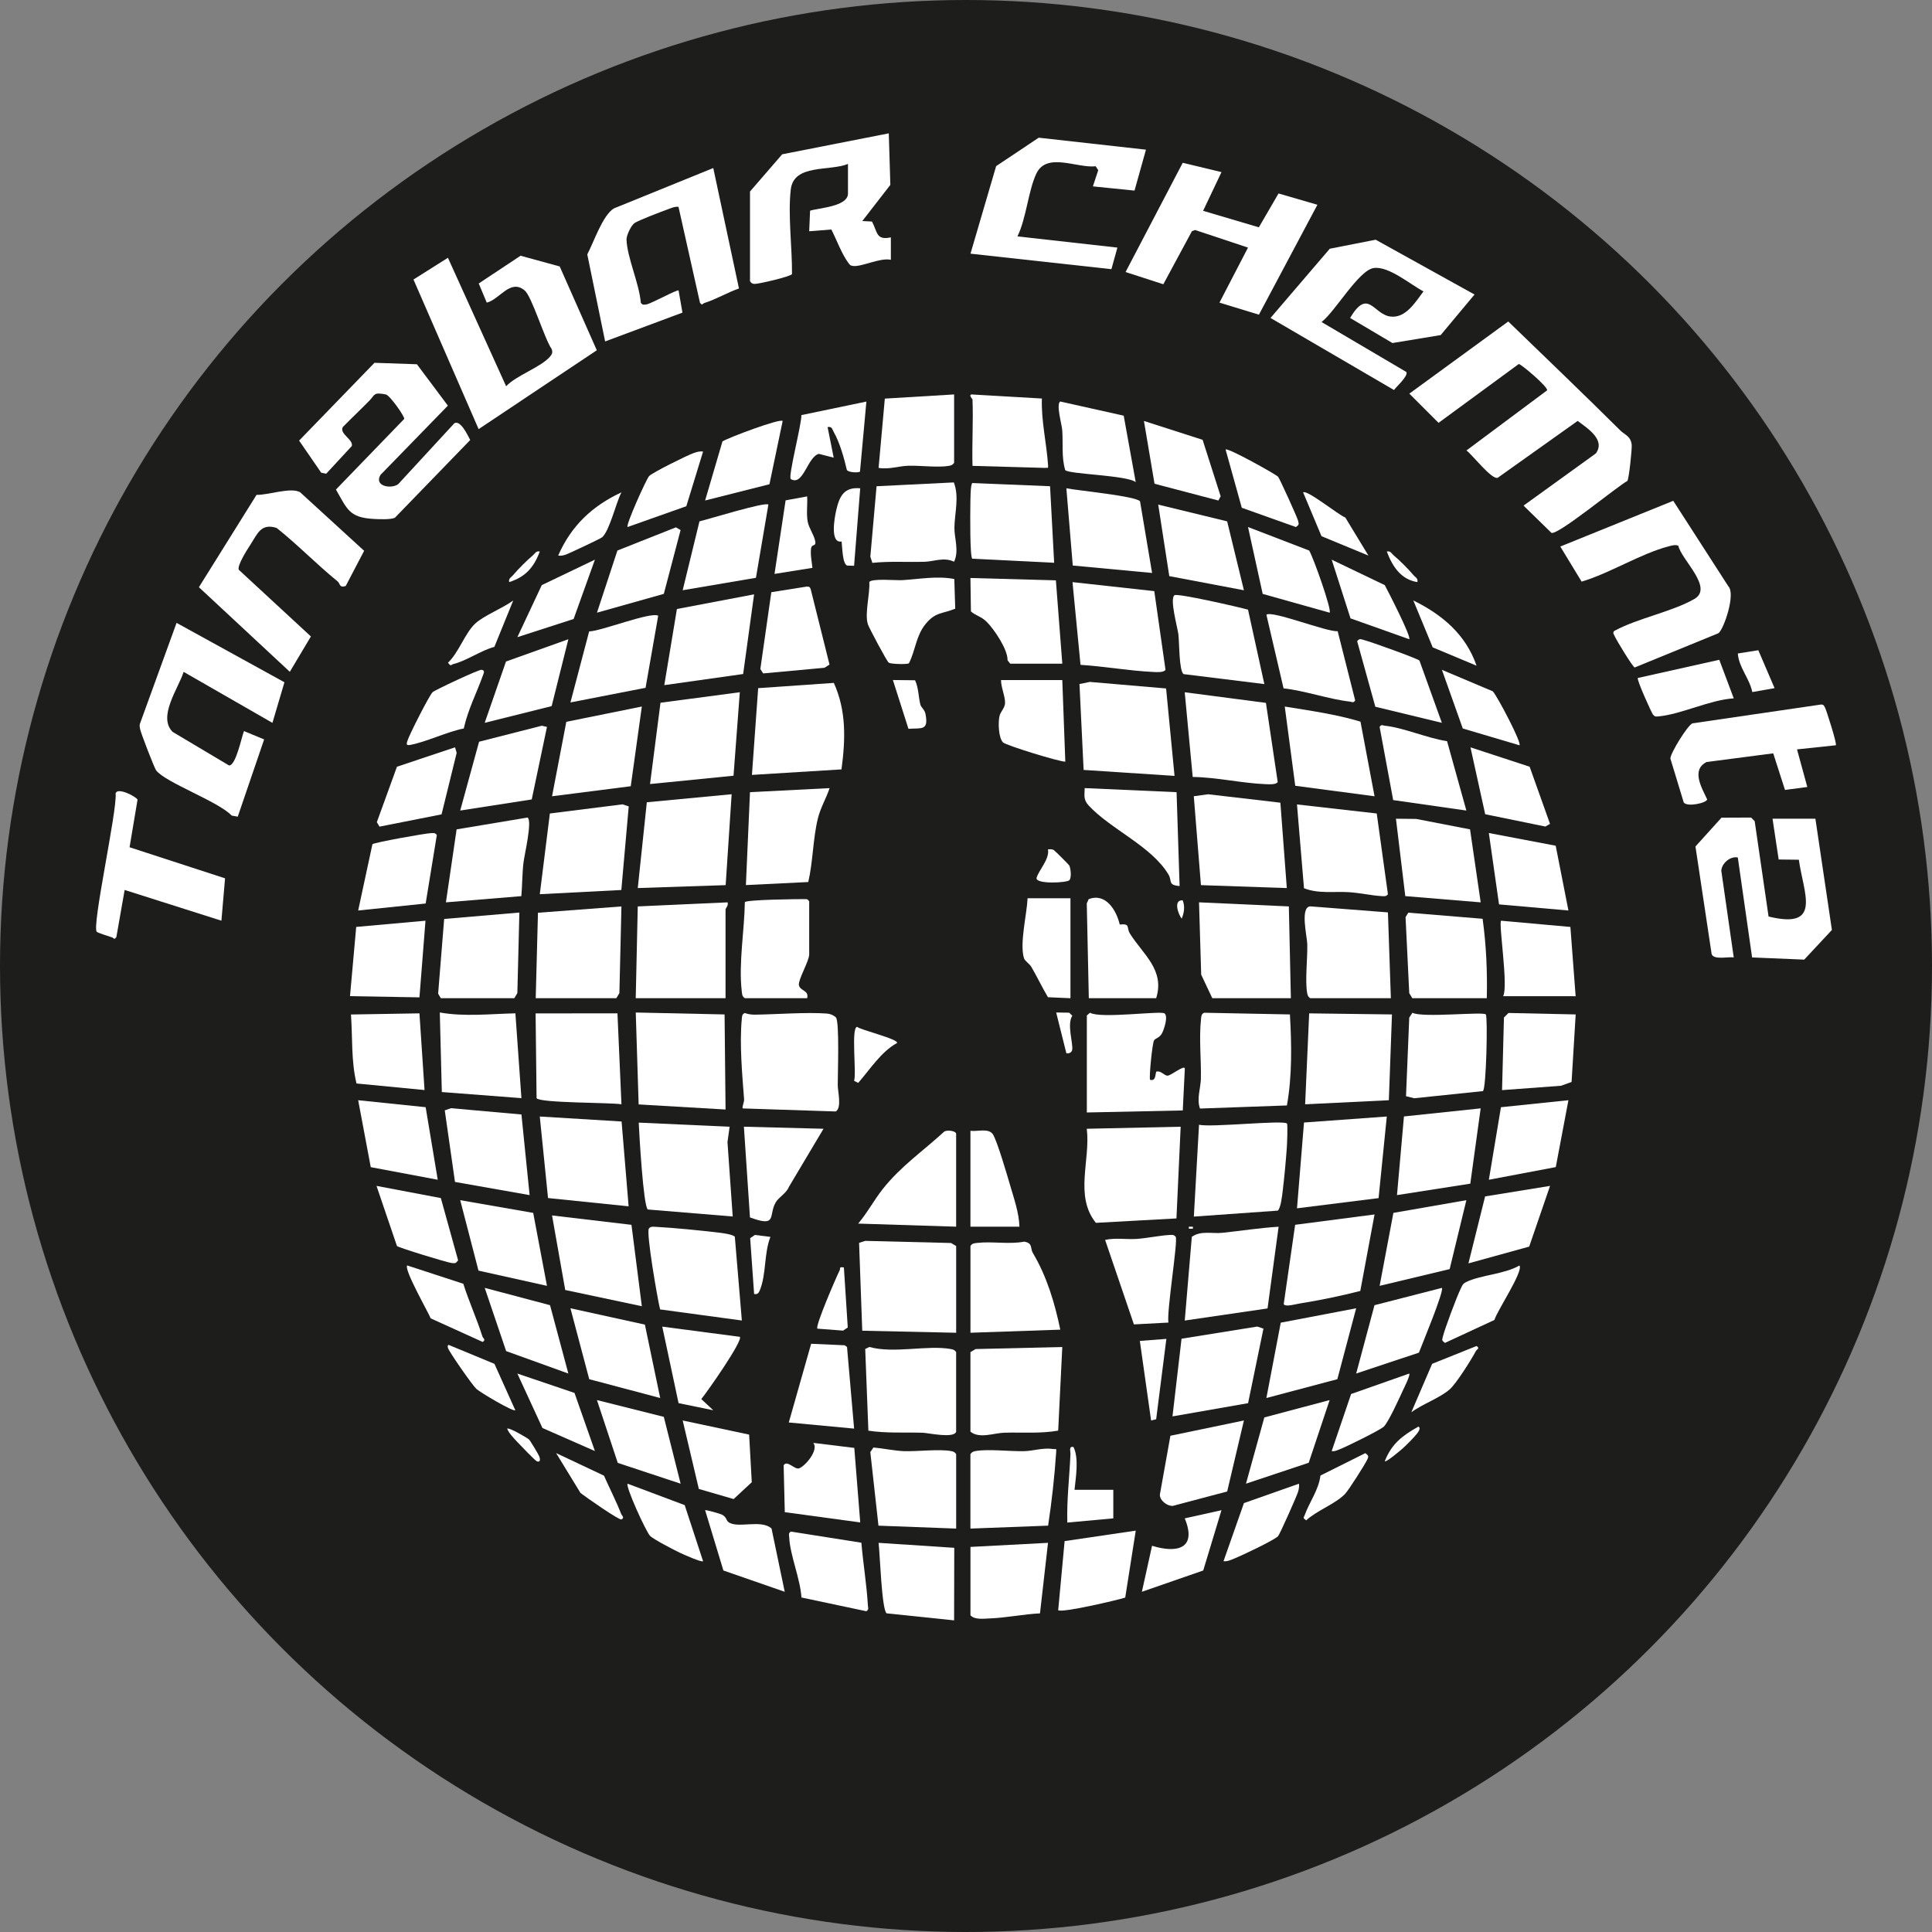 <?xml version="1.0" encoding="UTF-8"?>
<svg id="Ebene_1" data-name="Ebene 1" xmlns="http://www.w3.org/2000/svg" viewBox="0 0 927.02 927.02">
  <rect x="0" y="0" width="927.02" height="927.02" fill="#808080" stroke="none"/>
  <defs>
    <style>
      .cls-1 {
        fill: #1d1d1b;
      }

      .cls-2 {
        fill: #fff;
      }
    </style>
  </defs>
  <circle class="cls-1" cx="463.51" cy="463.51" r="463.51"/>
  <g>
    <path class="cls-2" d="M777.42,206.5c2.19,2.18,5.01,2.73,5.5,6.83.23,1.96-1.29,16.21-2.05,17.42-5.24,2.9-32.96,25.84-36.42,24.96l-13.42-13.1,34.69-25.04c4.84-6.61-4.23-12.21-8.72-15.6l-38.41,27.31c-3.02.81-12.02-10.98-14.95-13.13l38.69-28.84c.65-1.55-12.66-12.81-13.6-12.64l-38.48,28.22-14.02-14.01,47.47-34.62c17.94,17.37,36,34.65,53.72,52.24Z"/>
    <path class="cls-2" d="M268.56,127.85l17.8,40.22-56.71,37.83-31.25-71.78,16.53-10.43,27.92,61.64c4.91-5.22,16.77-9.17,21.04-14.19,1.06-1.25,1.38-2.03.82-3.65-3.49-4.99-9.49-25.27-13.01-28.17-6.88-5.67-11.86,4.3-18.14,5.9l-3.85-9.2,20.07-13.31,18.77,5.14Z"/>
    <path class="cls-2" d="M707.52,141.31l-16.25,19.47-23.14,3.82-20.32-12.04c8.66-14.55,11.12-1.79,19.29-.69,7.42,1,12.07-6.99,15.92-12.05-6.32-3.32-16.7-12.27-23.89-11.21-7.22,1.06-18.59,21.08-25.03,25.9l40.66,23.95c1.18,1.79-4.66,6.99-5.9,8.67l-59.24-34.57,28.44-33.22,22.02-4.32,47.44,26.3Z"/>
    <path class="cls-2" d="M342.24,80.62l12.33,57.8c-5.61,1.96-10.94,5.18-16.59,6.97-.94.3-.93,1.45-2.12-.14l-10.3-46c-1.82-.22-3.47.59-5.12,1.18-2.97,1.06-13.99,5.27-15.94,6.58-1.69,1.13-3.95,5.96-3.88,7.98.3,8.63,6.15,21.12,6.85,30.26.78,1.18,1.53,1,2.74.81,2.2-.34,14.66-7.22,15.39-6.7l1.86,10.64-37.1,13.83-8.57-41.77c3.07-5.72,7.38-18.83,12.78-22.06l47.69-19.38Z"/>
    <path class="cls-2" d="M136.48,327.38l-5.76,19.46-42.6-24.46c-2.59,8.05-12.52,21.47-5.3,28.79l27.04,16.1c3.31.29,6.06-13.7,7.21-16.48l9.67,4-12.66,37.07-2.9-.52c-6.44-6.82-31.85-15.85-36.29-21.74-.84-1.11-7.28-17.82-7.62-19.59-.17-.87-.37-1.7-.18-2.59l17.63-48.55,51.77,28.5Z"/>
    <path class="cls-2" d="M871.07,392.84l7.92,53.37-13.28,14.24-25.01-1.05-6.86-47.97c-3.7-.73-7.72,2.85-7.92,6.35l5.97,41.61c-2.6-.45-9.62,1.36-10.61-1.63l-7.76-51.6,12.49-13.82,14.23-.06,1.7,1.75,6.66,45.74c25.91,6.33,16.76-11.07,14.53-27.25l-9.68-.11-2.95-19.57h20.57Z"/>
    <path class="cls-2" d="M359.88,91.88l15.44-17.85,51.14-10.05.75,24.72-13.46,17.36,4.65.23c2.72,5.11,1.89,9.12,9.06,7.6v10.77c-5.16-1.15-13.81,3.44-18.13,2.96-1.41-.16-1.59-.61-2.34-1.6-3-3.98-5.74-11.31-8.08-15.9l-10.64.84.43-9.86c4.09-1.36,18.18-1.92,18.18-8.25v-14.19c-8.67,3.61-25.99-.12-27.44,12.21-1.45,12.32.71,28.05.58,40.65-.73,1.2-16.02,4.76-17.93,4.71-1.2-.04-1.52-.37-2.22-1.29v-43.06Z"/>
    <path class="cls-2" d="M200.05,174.79l14.85,19.85-32.33,33.23c-3.21,5.33,4.89,6.93,8.44,4.5l27-29.28c2.97-1.72,6.47,5.87,7.61,8.04l-36.15,37.31c-2.11.96-7.74.7-10.3.55-11.67-.68-12.54-4.68-17.98-14.09l32.77-33.9c.4-.9-6.85-11.36-8.87-11.75-6.04-1.18-5.14.23-7.8,2.94-4.21,4.31-8.62,8.43-12.83,12.75-1.65,3.3,5.17,5.94,4.35,9.08l-12.29,13.28-2.39-.48-10.61-15.41,36.17-37.33,20.36.7Z"/>
    <polygon class="cls-2" points="586.1 82.58 577.28 101.16 604.03 109.07 613.47 92.83 632.12 98.25 604.06 150.99 585.12 145.21 598.82 118.8 573.42 110.36 571.92 110.92 558.19 136.39 540.07 130.53 567.5 78.12 586.1 82.58"/>
    <path class="cls-2" d="M805.31,261.84c-1.62-.6-3.19-.07-4.76.34-13.21,3.42-28.2,12.93-41.65,16.9l-10.23-16.84,54.2-21.94,26.47,41.07c3.51,3.67-2.11,20.32-4.75,22.45l-40.22,16.45c-.88-.07-9-13.52-9.5-14.82-.34-.89-1.28-1.68-.34-2.69,11.22-6.15,27.85-9.21,38.5-15.38,9.31-5.4-6.34-18.88-7.72-25.53Z"/>
    <path class="cls-2" d="M165.88,281.17c-3.16,1.06-2.59-1.16-3.9-2.22-10.07-8.17-19.09-17.56-29.24-25.63-7.53-2.37-9.12,2.68-12.61,8.06-1.53,2.37-6.32,9.8-5.59,11.99l34.64,32.02-10.12,16.96-43.62-40.59,27.66-44.32c5.47.21,16.42-3.83,20.91-1.24l30.71,28.09-8.83,16.88Z"/>
    <path class="cls-2" d="M549.86,71.82l-5.49,19.63-19.97-2.02,2.56-7.76-1.22-1.89c-8.88,1.05-23.53-6.99-28.49,3.55-3.89,8.27-4.8,21.45-9.06,30.1l47.97,5.37-2.88,10.36-67.62-7.44,12.31-42.01,20.44-13.64,51.47,5.75Z"/>
    <path class="cls-2" d="M357.39,486.07c1.59.58,3.18.81,4.89.79,10.44-.14,24.46-1.25,34.36-.54,1.7.12,3.21.71,4.47,1.87,1.75,2.27.84,27.28.86,32.44,0,3.13,2.04,10.89-.95,12.68l-44.63-1.46c-.46-.66.75-2.99.64-4.41-.89-11.78-2.23-26.47-1.12-38.23.12-1.29-.01-2.6,1.48-3.13Z"/>
    <path class="cls-2" d="M566.51,540.63l-2.02,44-38.66,2.12c-10.41-12.97-2.51-30.03-4.37-45.14l45.06-.98Z"/>
    <polygon class="cls-2" points="458.79 639.49 413.73 638.51 412.21 596.36 415.16 595.4 456.34 596.42 458.79 597.89 458.79 639.49"/>
    <path class="cls-2" d="M305.04,478.97l.97-44.05,43.09-1.95c.58,1.37-.97,2.92-.97,3.42v42.58h-43.09Z"/>
    <path class="cls-2" d="M577.85,485.94l41.08.81c.84,14.5,1.09,29.56-1.44,43.67l-41.71,1.49c-1.68-4.66.32-9.8.43-14.17.22-8.91-.94-19.49.05-28.54.15-1.35.02-2.65,1.59-3.27Z"/>
    <polygon class="cls-2" points="581.69 478.97 576.36 467.66 575.32 432.96 618.42 434.92 619.39 478.97 581.69 478.97"/>
    <polygon class="cls-2" points="305.05 485.83 347.67 486.75 348.14 532.37 306.44 529.93 305.05 485.83"/>
    <path class="cls-2" d="M880.86,357.6l-18.61,1.97,4.94,18.04-10.71,1.42-5.64-17.56-31.96,4.16c-7.51,3.8-2.41,12.2.25,17.92-.12,1.73-9.62,3.83-11.24,1.47l-6.41-21.09c.07-2.61,8.24-15.89,10.59-16.85l61.55-9.01c1.38-.16,1.64.59,2.15,1.63.62,1.29,5.78,17.27,5.1,17.89Z"/>
    <path class="cls-2" d="M575.32,539.65c5.21,1.49,40.8-2.38,42.19-.53.46.62.05,10.01-.08,11.79-.45,6.32-1.2,14.26-1.96,20.55-.28,2.31-.92,8.24-2.37,9.43l-40.26,2.86,2.48-44.1Z"/>
    <path class="cls-2" d="M350.09,540.64l-1.03,7.36,2.51,35.7-40.73-3.36c-2.16-1.42-4.14-36.57-4.36-41.68l43.61,1.98Z"/>
    <polygon class="cls-2" points="559.52 330.34 563.57 372.29 519.95 369.43 517.96 328.21 522.94 327.2 559.52 330.34"/>
    <path class="cls-2" d="M521.46,487.29l1.55-1.36c4.98,2.96,33.77-1.02,35.72.31s-.24,7.89-1.23,9.66c-1.21,2.15-3.14,2.27-3.77,3.32-.84,1.39-2.49,18.15-1.89,18.9,2.72.72,2.37-2.12,2.95-3.91,2.21-.68,3.74,1.86,5.37,1.93s8.25-5.45,8.35-3.38l-.99,20.06-46.03.97v-46.49Z"/>
    <polygon class="cls-2" points="614.36 385.15 617.44 426.12 576.24 424.71 572.81 382.05 579.72 381.11 614.36 385.15"/>
    <polygon class="cls-2" points="351.06 381.09 348.19 424.71 306.02 426.11 310.36 384.95 351.06 381.09"/>
    <path class="cls-2" d="M403.77,369.17l-42.97,2.65,2.99-41.63,36.3-2.52c6.08,13.43,5.59,27.2,3.68,41.5Z"/>
    <path class="cls-2" d="M465.64,648.78l2.45-1.47,41.62-.98-1.97,40.12c-8.58,1.51-17.25.74-25.93,1-4.77.14-11.95,3.01-16.17-.5v-38.17Z"/>
    <path class="cls-2" d="M298.18,529.86c-5.53-.9-38.94-.55-40.72-2.91l-.47-40.7,39.28-.02,1.92,43.64Z"/>
    <path class="cls-2" d="M458.79,686.96c-1.05,3.39-13.29.59-16.17.5-8.7-.26-17.32.33-25.95-.99l-1.52-39.2,2-.96c11.87,3.31,27.79-1.07,39.18,1.01,1.1.2,1.83.5,2.45,1.47v38.17Z"/>
    <path class="cls-2" d="M667.37,478.97h-38.68c-.97-.62-1.27-1.35-1.47-2.45-1.09-5.96.22-16.79.04-23.53-.1-3.72-3.55-17.77,1.42-18.1l37.28,2.9,1.41,41.17Z"/>
    <polygon class="cls-2" points="666.4 527.91 626.24 529.87 628.17 486.24 667.9 486.75 666.4 527.91"/>
    <polygon class="cls-2" points="257.05 478.97 258.13 437.96 298.18 434.93 297.2 476.52 295.73 478.97 257.05 478.97"/>
    <path class="cls-2" d="M62.16,406.53l45.83,14.91-1.75,20.33-46.43-14.75-3.97,22.6c-1.2,1.57-1.17.46-2.13.14-1.47-.48-6.52-2.08-7.23-2.62-2.67-2.02,9.83-58.28,9-66.39.78-3.34,10.12,1.65,10.52,2.95l-3.83,22.82Z"/>
    <path class="cls-2" d="M613.51,588.6l-5.31,39.22-39.73,5.81,3.39-40.17c4.36-3.11,9.84-1.41,14.72-1.93,8.96-.96,17.93-2.36,26.94-2.92Z"/>
    <path class="cls-2" d="M355.96,633.61l-39.23-5.32c-1.22-4.84-6.75-36.84-5.39-38.77.73-1.04,1.75-.94,2.86-.88,9.63.52,21.81,1.74,31.47,2.9,1.52.18,6.22.89,6.92,1.89l3.37,40.19Z"/>
    <path class="cls-2" d="M607.42,337.25l5.66,38c-.98,1.39-4.33,1.06-5.97,1-11.17-.43-23.42-3.31-34.82-3.45l-3.83-40.64,38.96,5.1Z"/>
    <polygon class="cls-2" points="262.96 574.85 259 535.73 298.25 538.12 301.63 578.82 262.96 574.85"/>
    <polygon class="cls-2" points="665.42 535.73 661.48 574.88 622.33 579.78 625.69 538.61 665.42 535.73"/>
    <path class="cls-2" d="M514.61,279.32l39.24,4.32,5.39,37.78c-.98,1.36-4.35,1.08-5.98,1-11.52-.55-23.26-2.67-34.8-3.41l-3.85-39.69Z"/>
    <path class="cls-2" d="M622.32,385.99l38.27,4.34,5.37,38.75c-.8,1.09-1.66.98-2.85.91-4.86-.26-10.94-1.6-15.82-1.9-7.2-.45-14.67.86-21.6-1.9l-3.37-40.2Z"/>
    <path class="cls-2" d="M465.64,597.89c.86-1.4,1.95-1.35,3.38-1.52,6.95-.81,15.28.79,22.43-.6,4.22.69,2.81,3.2,4.15,5.45,6.66,11.2,10.49,23.89,13.15,36.78l-43.1,1.48v-41.6Z"/>
    <polygon class="cls-2" points="298.13 427.04 259.01 429.06 263.84 390.33 298.72 385.94 301.68 386.93 298.13 427.04"/>
    <polygon class="cls-2" points="354.98 332.15 351.96 372.21 311.9 376.2 316.92 337.19 354.98 332.15"/>
    <path class="cls-2" d="M398.06,378.16c-1.65,4.96-4.31,9.29-5.6,14.46-2.42,9.74-2.33,20.77-4.64,30.6l-29.92,1.46,1.96-44.57,38.19-1.95Z"/>
    <path class="cls-2" d="M458.79,733.45l-37.28-1.4-3.91-35.29,1.49-2.21c4.58.39,10.26,1.6,14.69,1.75,6.53.21,16.77-1.1,22.56-.04,1.1.2,1.83.5,2.45,1.47v35.72Z"/>
    <path class="cls-2" d="M457.67,231.48c2.69,6.93.37,14.73.28,21.76-.07,4.93,2.34,10.98-.15,16.28-5.01-2.31-9.44-.12-14.15.03-8.36.26-16.73-.36-25.07.53l-.97-2.97,2.99-33.8,37.07-1.83Z"/>
    <path class="cls-2" d="M465.64,697.72c.62-.97,1.35-1.27,2.45-1.47,6.02-1.1,16.76.26,23.54.04,4.44-.14,8.79-1.74,13.7-1.02,1.43.21,1.59-.58,1.45,1.47-.78,11.71-2.11,23.69-3.87,35.3l-37.28,1.41v-35.72Z"/>
    <path class="cls-2" d="M677.66,478.97l-1.47-2.45-1.77-36.46,1.33-2.14,35.64,2.93c1.75,12.62,2.31,25.36,2.01,38.12h-35.74Z"/>
    <path class="cls-2" d="M503.84,233.3l1.97,36.73-39.28-1.95c-1.18-.67-1-22.08-.93-25.54.04-1.96-.04-10.07.96-10.77l37.28,1.53Z"/>
    <polygon class="cls-2" points="211.51 478.97 210.23 476.76 213.12 440.94 249.21 437.86 248.24 476.52 246.77 478.97 211.51 478.97"/>
    <path class="cls-2" d="M387.3,478.97h-29.87c-1.4-.86-1.35-1.95-1.52-3.38-1.57-13.36,1.3-29.18,1.48-42.7.75-1.23,25.23-1.49,28.88-1.48,1.14,0,1.27.07,2,1.07v25.45c0,3.18-5.23,11.92-4.96,14.67.54,3.01,4.95,2.41,3.98,6.37Z"/>
    <path class="cls-2" d="M677.73,485.94c4.58,2.56,34.26-.66,35.22.82s.2,35.9-1.42,36.78l-32.94,3.43-3.95-.99,1.55-37.7,1.54-2.34Z"/>
    <path class="cls-2" d="M250.19,526.92l-38.19-2.93-.97-38.18c11.86,2.12,24.3.68,36.27.41l2.89,40.7Z"/>
    <path class="cls-2" d="M484.74,318.46l-1.29-1.64c.16-5.14-6.36-14.8-9.98-18.41-2.8-2.79-4.91-2.74-7.6-5.02l-.23-16.05,41,1.12,3.08,39.99h-24.97Z"/>
    <polygon class="cls-2" points="302.99 587.7 307.97 626.76 271.21 618.97 264.88 583.2 302.99 587.7"/>
    <path class="cls-2" d="M659.54,582.72l-6.84,36.71c-9.59,2.46-19.43,4.48-29.21,6.04-1.78.28-6.66,1.76-7.54.31l5.49-38.09,38.1-4.97Z"/>
    <polygon class="cls-2" points="562.59 679.62 566.93 642.35 603.28 636.51 606.23 637.51 598.86 673.28 562.59 679.62"/>
    <polygon class="cls-2" points="361.83 285.18 356.58 323.41 318.74 328.75 324.8 292.22 361.83 285.18"/>
    <path class="cls-2" d="M606.66,328.24l-38.77-4.79c-2.2-1.72-2.01-15.4-2.47-19.06-.43-3.41-4.28-17.04-1.88-18.79,1.45-1.06,31.06,5.73,35.29,6.93l7.83,35.72Z"/>
    <polygon class="cls-2" points="307.97 339.01 302.65 377.25 264.89 382.07 271.73 346.34 307.97 339.01"/>
    <path class="cls-2" d="M659.54,382.07l-38.05-5.03-5.03-38.02c12.11,1.96,24.71,3.73,36.33,7.24l6.75,35.82Z"/>
    <polygon class="cls-2" points="250.2 534.75 254.12 573.44 218.31 567.12 213.41 532.78 216.4 531.74 250.2 534.75"/>
    <polygon class="cls-2" points="710.46 531.82 705.48 567.95 670.31 573.44 673.65 535.7 710.46 531.82"/>
    <path class="cls-2" d="M458.79,588.59l-47.02-1.48c4.42-5.2,7.6-11.27,11.8-16.59,8.6-10.89,19.24-18.13,29.35-27.43,1.31-1.15,5.86-.49,5.86.97v44.53Z"/>
    <path class="cls-2" d="M514.74,271.34l-3.07-37.05c5.04,1.05,33.38,3.72,35.35,6.26l5.78,34.37-38.06-3.57Z"/>
    <polygon class="cls-2" points="705.36 397.95 710.47 432.97 674.29 429.98 669.81 392.84 679.51 392.94 705.36 397.95"/>
    <path class="cls-2" d="M250.15,429.99l-36.19,2.98,5.13-35.01,34.07-5.69c2.32,1.68-1.53,17.89-1.98,21.62-.61,5.03-.57,10.98-1.03,16.1Z"/>
    <path class="cls-2" d="M465.64,742.25l37.22-1.96-3.85,33.84c-7.81.38-16.3,2.14-24.01,2.42-2.98.11-7.33.76-9.35-1.5v-32.79Z"/>
    <polygon class="cls-2" points="723.8 486.05 756.05 486.75 754.08 519.14 749.06 520.97 720.72 523.07 721.63 488.24 723.8 486.05"/>
    <path class="cls-2" d="M457.8,777.49l-32.37-3.37c-2.38-1.66-3.23-29.01-3.86-33.83l36.31,2.39-.08,34.81Z"/>
    <path class="cls-2" d="M436.1,318.29c-.9.56-8.48.39-9.64-.31-.89-.54-9.45-16.68-10.01-18.37-1.68-5.11,1.04-14.49.66-20.36,1.25-1.8,12.75-.7,15.77-.88,8.21-.48,16.67-2.14,25.02-.55l.44,14.25c-6.41,2.58-9.48,1.55-14.21,7.33-4.66,5.7-4.77,12.46-8.02,18.9Z"/>
    <polygon class="cls-2" points="316.78 670.8 282.73 661.77 273.71 627.74 309.43 635.58 316.78 670.8"/>
    <path class="cls-2" d="M171.06,519.89c-2.62-10.85-1.86-22.07-2.66-33.11l32.86-.55,2.44,36.8-32.64-3.15Z"/>
    <path class="cls-2" d="M457.81,189.26v32.79c-.62.97-1.35,1.27-2.45,1.47-5.07.93-13.91-.22-19.63-.04-4.45.14-9.36,1.88-14.16,1.02l2.99-33.24,33.25-2Z"/>
    <path class="cls-2" d="M522.44,478.97l-.98-45.51.92-2.02c8.16-3.17,13.3,5.31,14.9,12.17,5.27-.56,3.08,1.44,4.9,4.36,6.19,9.92,16.85,17.37,12.58,30.99h-32.32Z"/>
    <polygon class="cls-2" points="650.72 627.74 641.69 661.77 607.64 670.8 614.54 634.65 650.72 627.74"/>
    <path class="cls-2" d="M466.62,191.71c-.01-.35-1.95-2.08-.49-2.45l33.79,1.96c-.37,10.69,2.24,21.24,2.95,31.82.14,2.04-.02,1.26-1.45,1.47l-34.79-.98c-.3-10.57.41-21.24,0-31.81Z"/>
    <path class="cls-2" d="M753.51,444.77l2.52,33.24-34.79-.02c2.59-4.58-2.27-34.93-.98-36.21l33.25,2.99Z"/>
    <path class="cls-2" d="M309.76,330.02l-36.05,7.03,8.98-34.08c5.72-.11,29.63-9.58,33.13-7.52l-6.06,34.58Z"/>
    <polygon class="cls-2" points="255.84 581.97 262.45 616.98 229.59 609.67 220.82 575.87 255.84 581.97"/>
    <path class="cls-2" d="M641.85,302.87l8.4,33.21c-.93,1.4-1.41.69-2.48.57-9.89-1.08-21.66-5.25-31.89-6.36l-8.23-35.32c2.57-2.23,29,8.34,34.2,7.89Z"/>
    <polygon class="cls-2" points="703.6 575.87 695.58 608.94 661.98 616.98 668.58 581.97 703.6 575.87"/>
    <polygon class="cls-2" points="204.16 441.78 201.26 478.56 167.94 477.98 170.92 444.76 204.16 441.78"/>
    <path class="cls-2" d="M703.6,388.92l-35.12-5.02-6.51-35.11c.94-1.4,1.42-.68,2.49-.57,8.99.91,20.55,6.05,29.87,7.4l9.27,33.3Z"/>
    <path class="cls-2" d="M596.86,681.58l-8.03,34.07-26.01,6.89c-2.73.29-7.11-2.99-6.15-6.15l4.92-27.48,35.26-7.33Z"/>
    <polygon class="cls-2" points="588.82 250.16 596.86 283.22 561.05 276.44 555.74 242.12 588.82 250.16"/>
    <path class="cls-2" d="M368.69,242.12l-5.97,35.12-35.15,5.97,8.05-33.05c4.21-.98,31.47-9.45,33.07-8.05Z"/>
    <polygon class="cls-2" points="220.82 388.92 229.87 355.9 259.97 348.22 262.45 348.79 255.14 383.59 220.82 388.92"/>
    <path class="cls-2" d="M564.55,380.11l1.45,45.04c-5.76-.47-3.52-2.46-5.29-5.46-8.08-13.65-27.86-21.83-38.32-33.17-2.62-2.84-2.01-4.76-1.92-8.37l44.08,1.96Z"/>
    <path class="cls-2" d="M412.76,730.5l-36.2-4.93-.55-22.48c1.68-2.73,5.26,2.17,7.37,1.47,2.86-.95,9.63-8.74,6.86-12.23l19.67,2.41,2.85,35.75Z"/>
    <path class="cls-2" d="M384.55,766.52c-.54-9.03-5.5-20.31-5.87-28.96-.05-1.13-.47-1.84.77-2.68l33.86,5.35c.86,10.09,2.55,20.1,3.13,30.21.07,1.16.6,1.76-.74,2.67l-31.15-6.59Z"/>
    <path class="cls-2" d="M544.96,734.43l-5.05,32.13c-3.95,1.28-30.7,7.49-32.16,6.04l3.08-33.14,34.13-5.03Z"/>
    <polygon class="cls-2" points="752.57 527.91 746.5 560 714.39 566.07 720.19 531.27 752.57 527.91"/>
    <polygon class="cls-2" points="210.04 566.07 177.9 560.03 171.86 527.91 204.24 531.26 210.04 566.07"/>
    <path class="cls-2" d="M544.95,231.35c-3.95-3.33-32.46-3.81-33.84-5.81-1.86-6.28-.95-12.75-1.42-19.13-.21-2.82-3.04-12.4-.97-13.76l30.46,6.8,5.77,31.9Z"/>
    <path class="cls-2" d="M395.13,541.62l-16.62,27.91c-1.16,3.01-4.92,4.96-6.31,7.39-3.6,6.3.97,12.18-12.35,7.22l-2.91-43.52,38.19.99Z"/>
    <path class="cls-2" d="M509.71,326.29l1.45,39.17c-2.71.13-28.68-7.89-29.92-9.25-2.18-2.4-2.34-9.51-1.67-12.57.46-2.12,2.53-3.88,2.67-6.13.2-3.1-1.99-7.85-1.92-11.21h29.38Z"/>
    <polygon class="cls-2" points="746.46 405.8 752.57 436.88 719.27 433.95 714.38 399.7 746.46 405.8"/>
    <path class="cls-2" d="M171.86,436.88l6.84-31.81c1.13-.87,25.4-5.24,28.06-5.31,1.21-.03,1.99-.27,2.84.91l-5.36,32.86-32.38,3.35Z"/>
    <path class="cls-2" d="M560.64,634.6l-16.56.88-13.82-40.54c4.98-1.12,10.16-.14,15.19-.48,4.91-.34,10.95-1.64,15.82-1.9,1.17-.06,2.08-.18,2.85.91,1.21,1.71-4.4,35.83-3.48,41.13Z"/>
    <path class="cls-2" d="M387.05,281.45c1.25-.06,1.67.29,2,1.48l8.97,35.94-2.4,1.54-29.42,2.71-1.37-2.09,5.27-36.88,16.95-2.69Z"/>
    <polygon class="cls-2" points="409.82 685.48 378.48 682.54 389.21 644.77 405.25 645.49 406.42 646.29 409.82 685.48"/>
    <path class="cls-2" d="M513.63,431.01v47.96l-10.78-.48c-2.84-4.73-5.19-9.78-7.98-14.54-.93-1.59-3.11-2.76-3.57-4.27-2.11-7.03,1.42-21.04,1.76-28.68h20.57Z"/>
    <path class="cls-2" d="M691.85,617.96c1.22,1.33-9.55,27.19-11.02,31.07l-30.1,10.03,8.79-32.8,32.33-8.3Z"/>
    <polygon class="cls-2" points="272.71 659.06 242.86 648.29 232.58 617.95 263.92 626.26 272.71 659.06"/>
    <polygon class="cls-2" points="327.57 681.58 359.45 688.36 360.72 711.2 352.01 719.29 335.32 714.43 327.57 681.58"/>
    <polygon class="cls-2" points="318.51 679.84 326.58 711.91 296.42 701.93 286.43 671.79 318.51 679.84"/>
    <polygon class="cls-2" points="637.99 671.79 627.95 701.87 597.85 711.91 606.66 680.11 637.99 671.79"/>
    <path class="cls-2" d="M691.85,346.83l-31.93-7.72-8.72-31.43c1.09-1.57,2.01-.89,3.46-.52,2.92.75,25.46,8.78,26.43,9.81l10.75,29.86Z"/>
    <polygon class="cls-2" points="272.71 306.72 264.7 338.81 232.57 346.83 242.79 317.41 272.71 306.72"/>
    <path class="cls-2" d="M637.99,293.98l-32.12-9.01-7.04-32.09,29.34,11.28c2.03,3.35,10.96,28.58,9.82,29.82Z"/>
    <polygon class="cls-2" points="318.52 284.95 286.44 293.98 296.25 264.16 324.31 253.03 326.56 254.34 318.52 284.95"/>
    <path class="cls-2" d="M354.98,641.45c1.73,1.66-16.01,26.95-18.49,29.85l5.75,5.37-16.65-3.41-7.82-36.71,37.21,4.89Z"/>
    <polygon class="cls-2" points="743.75 569.02 733.74 598.15 704.59 606.2 712.59 574.07 743.75 569.02"/>
    <path class="cls-2" d="M180.67,569.02l30.86,5.85,8.28,29.88c-1.09,1.48-1.45,1.47-3.17,1.26-2.26-.27-25.11-7.26-26.17-8.14l-9.81-28.85Z"/>
    <polygon class="cls-2" points="712.63 390.69 705.57 358.59 733.96 367.89 743.73 395.3 741.51 396.59 712.63 390.69"/>
    <polygon class="cls-2" points="211.87 390.75 182.1 396.64 180.82 394.49 190.47 367.89 218.35 358.58 219.12 361.26 211.87 390.75"/>
    <polygon class="cls-2" points="577.04 211.03 585.7 238.13 584.61 240.16 553.97 232.12 548.89 201.99 577.04 211.03"/>
    <path class="cls-2" d="M375.54,201.99l-6.34,30.36-30.87,7.8,8.33-28.37c3.37-1.99,27.58-11.08,28.88-9.79Z"/>
    <path class="cls-2" d="M349.38,730.22c4.25,3.49,15.69-1.42,20.82,3.19l6.33,30.37-29.43-10.22-8.76-28.92c.28-.31,7.26,1.69,8.13,2.15,2.11,1.11,2.01,2.69,2.91,3.43Z"/>
    <path class="cls-2" d="M412.62,226.31c-1.03.63-5.47.37-6.27-.79-1.33-5.68-3.38-13.12-6.28-18.19-.76-1.33-.81-2.85-2.97-2.4l2.93,14.67-7.13-1.83c-5.47,1.42-7.46,15.63-13.44,12.12-1.5-.88,5.31-26.75,5.05-30.71l31.21-6.5-3.08,33.64Z"/>
    <path class="cls-2" d="M489.14,588.59h-23.5v-46c3.28.45,8.57-1.37,10.69,1.55,1.97,2.72,7.12,20.37,8.43,24.86,1.86,6.38,4.18,12.98,4.39,19.59Z"/>
    <path class="cls-2" d="M824.95,316.58l6.95,18.51c-11.42.69-25.21,7.65-36.02,8.64-1.25.11-1.72.27-2.68-.77-.65-.7-8.01-16.97-7.33-17.65l39.09-8.73Z"/>
    <path class="cls-2" d="M586.09,724.64l-8.75,28.92-29.43,10.21,4.87-22.07c12.31,3.79,21.62,1.24,15.69-13.16l17.63-3.91Z"/>
    <path class="cls-2" d="M676.18,306.71l-28.17-10-9.03-28.16,25.47,12.21c1.71,3.2,12.8,24.79,11.73,25.95Z"/>
    <polygon class="cls-2" points="285.45 696.25 260.28 685.19 248.24 659.07 275.66 668.36 285.45 696.25"/>
    <path class="cls-2" d="M676.18,659.07c.67.67-2.5,6.9-3.08,8.17-1.6,3.5-6.95,15.27-9.13,17.3-1.83,1.7-18.3,9.83-21.36,10.95-1.23.45-2.21,1.05-3.63.76l9.32-27.37,27.88-9.81Z"/>
    <polygon class="cls-2" points="285.45 268.54 275.24 297 248.24 305.73 259.96 280.75 285.45 268.54"/>
    <path class="cls-2" d="M717.05,633.35l-23.73,11.01c-1.54-1.19-1.43-1.22-1.02-2.94.89-3.73,6.73-19.32,8.49-22.86.72-1.46.92-2.49,2.55-3.32,6.71-3.43,18.73-3.85,25.73-8.04,2.01,2.83-10.86,21.91-12.01,26.16Z"/>
    <path class="cls-2" d="M195.37,607.19l26.94,8.79c2.65,8.45,6.47,16.74,9.12,25.16.38,1.19,1.88,1.6.17,2.76l-24.93-11.31c-1.47-3.5-12.86-23.37-11.3-25.4Z"/>
    <path class="cls-2" d="M613.25,737.1c-2.02,2.03-17.5,9.32-21.06,10.76-1.66.67-3.25,1.45-5.12,1.24l9.8-27.88,26.42-9.31c.16,1.36-.06,2.63-.46,3.94-.62,2.05-8.77,20.42-9.59,21.25Z"/>
    <path class="cls-2" d="M337.35,749.1c-.71.67-9.57-3.31-11.12-4.05-2.7-1.28-12.85-6.52-14.36-8.16-2.01-2.17-11.78-23.61-10.74-24.98l27.4,10.28,8.82,26.9Z"/>
    <path class="cls-2" d="M729.07,357.6l-27.19-8.05-10.01-28.15,24.43,10.32c2.37,2.73,13.93,24.7,12.78,25.88Z"/>
    <path class="cls-2" d="M222.55,349.54c-8.23,1.61-18.02,6.51-25.89,7.92-2.14.38-1.44-1-1.12-2.11.78-2.67,10.45-21.73,12.03-23.22,1.07-1.01,22.23-10.96,23.5-10.75,1.74.29,1.08,1.5.69,2.6-3.04,8.49-7.29,16.64-9.22,25.55Z"/>
    <path class="cls-2" d="M613.22,228.7c.77.87,9.28,19.61,9.65,21.22.4,1.74.51,1.76-1.05,2.97l-25.98-9.25-7.77-27.94c.85-1.14,24.21,11.96,25.15,13.02Z"/>
    <path class="cls-2" d="M337.35,216.68l-8.03,26.21-28.2,9.99c-.94-.94,9-22.96,10.32-24.42,1.54-1.69,18.33-10.01,21.28-11.03,1.56-.54,2.93-1.01,4.63-.75Z"/>
    <path class="cls-2" d="M387.29,238.2c.23,3.96-.43,8.06.24,12,.55,3.29,3.48,7.01,3.71,10.13.14,1.81-1.79.75-2.06,2.75-.42,3.09.35,6.35.63,9.39l-18.18,2.91,5.32-35.3,10.34-1.9Z"/>
    <path class="cls-2" d="M515.58,714.85h18.61v13.7l-22.06,2.01c-.33-10.89,1.04-21.89,1.5-32.85.06-1.51-.92-3.88,1.45-3.41,2.7,5.43,1.11,14.59.5,20.54Z"/>
    <path class="cls-2" d="M677.18,677.66l10-23.27,21.32-8.55c1.76,1.24.2,1.42-.4,2.54-2.19,4.12-9.14,15.15-12.29,18.07-4.47,4.15-13.53,7.35-18.64,11.21Z"/>
    <path class="cls-2" d="M237.24,654.39l10.02,22.28c-1.07.83-16.88-8.6-18.66-10.22-1.87-1.69-12.97-17.59-13.65-19.64-.21-.63-.19-1.66.47-1.44l21.82,9.03Z"/>
    <path class="cls-2" d="M266.85,697.23l22.95,10.82c2.67,6.05,5.79,12.09,8.2,18.24.41,1.05,1.88,1.87.17,2.76-1.03.54-17.38-10.91-19.63-12.69l-11.7-19.13Z"/>
    <path class="cls-2" d="M655.13,697.25c1.26,1.11,1.77,1.18,1,2.92-1.04,2.34-9.04,14.89-10.76,16.67-4.63,4.8-13.57,7.96-18.64,12.67-1.86-1.44-1.18-1.13-.67-2.58,2.14-6.06,6.72-12.09,7.53-18.93l21.54-10.75Z"/>
    <path class="cls-2" d="M708.5,319.43l-21.05-8.81-9.3-22.51c13.93,6.87,25.21,16.38,30.34,31.32Z"/>
    <path class="cls-2" d="M237.22,310.38c-6.4,1.69-13.5,6.77-19.69,8.25-1.2.29-1.07,1.44-2.57-.66,5.11-4.77,8.22-14.28,13.05-18.75,4.27-3.95,13.33-7.41,18.26-11.11l-9.05,22.26Z"/>
    <path class="cls-2" d="M645.51,248.31l11.09,18.27-22.51-9.3-8.82-21.03c1.87-1.42,17.03,10.91,20.24,12.06Z"/>
    <path class="cls-2" d="M298.18,236.25c-2.6,4.89-5.64,18.36-9.27,21.56-.71.63-15.41,7.55-17.23,8.23-1.3.48-2.47.75-3.86.54,6.25-14.27,16.29-23.79,30.35-30.33Z"/>
    <path class="cls-2" d="M412.75,234.29l-2.94,37.19-3.31-.1c-2.34-.81-2.32-9.07-2.68-11.56-5.67,1.03-3.41-11.37-2.57-15.02,1.57-6.86,3.83-11.19,11.51-10.5Z"/>
    <polygon class="cls-2" points="559.65 642.43 554.75 681 552.32 681.56 546.92 643.4 559.65 642.43"/>
    <path class="cls-2" d="M430.38,500.49c-7.55,4.08-12.9,12.62-18.6,19.11l-1.97-1.01c1.26-3.36-1.57-25.62,1.46-25.89,1.37,1.44,20.37,5.99,19.1,7.79Z"/>
    <path class="cls-2" d="M404.92,608.17l1.86,28.79-2.24,1.5-12.34-.94c-1.18-1.13,9.14-24.92,10.68-27.96.52-1.04-.51-1.85,2.04-1.39Z"/>
    <path class="cls-2" d="M439.07,326.41c1.71,3.68,1.6,7.9,2.54,11.66.35,1.38,2.06,2.44,2.44,4.4,1.65,8.38-1.89,6.74-8.15,7.24l-7.47-23.42,10.64.12Z"/>
    <path class="cls-2" d="M851.48,330.19l-10.68,1.88c-1.33-6.57-6.46-11.76-6.95-18.51l9.83-1.57,7.8,18.19Z"/>
    <path class="cls-2" d="M505.55,407.81c.48.24,7.35,7.07,7.56,7.56.71,1.66,1.04,5.51.08,6.9s-16.67,2.1-15.8-1.08c1.01-3.67,6.3-8.91,5.46-13.67.94,0,1.79-.16,2.69.29Z"/>
    <path class="cls-2" d="M369.67,593.49c-3.14,7.89-1.9,17.88-5.12,25.71-.56,1.36-1.17,1.97-2.71,1.68l-1.89-26.79,2.28-1.54,7.44.94Z"/>
    <path class="cls-2" d="M511.67,505.39l-4.89-19.57,6.23.09,1.51,1.45c-2.72,4.16.55,13.6-.07,16.47-.25,1.16-1.6,1.83-2.78,1.56Z"/>
    <path class="cls-2" d="M253.82,690.68c.61.57,4.64,7.28,4.98,8.23.44,1.23.55,2.97-1.25,2.23-.81-.34-8.06-7.86-9.36-9.27-1.52-1.64-4.15-4.33-4.84-6.37.81-.75,9.63,4.41,10.47,5.19Z"/>
    <path class="cls-2" d="M679.75,688.09c-1.33,1.69-4.79,5.15-6.49,6.71-.87.79-8.17,7.02-8.82,6.35,3.31-8.45,8.52-12.35,16.16-16.63,1.38.77-.23,2.78-.85,3.57Z"/>
    <path class="cls-2" d="M680.1,279.3c-8-1.22-12.07-7.73-14.68-14.67,1.84-.42,2.32,1.04,3.42,1.95,2.66,2.21,7.1,6.63,9.3,9.3.91,1.1,2.38,1.58,1.95,3.42Z"/>
    <path class="cls-2" d="M259,264.63c-2.78,7.53-6.88,12.24-14.68,14.67-.42-1.84,1.04-2.32,1.95-3.42,2.21-2.66,6.64-7.09,9.3-9.3,1.1-.91,1.58-2.37,3.42-1.95Z"/>
    <path class="cls-2" d="M567.48,432c1.15,2.9.73,5.94-.48,8.8-1.76-2.35-4.07-9.08.48-8.8Z"/>
    <rect class="cls-2" x="570.43" y="588.6" width="1.95" height=".96"/>
  </g>
</svg>